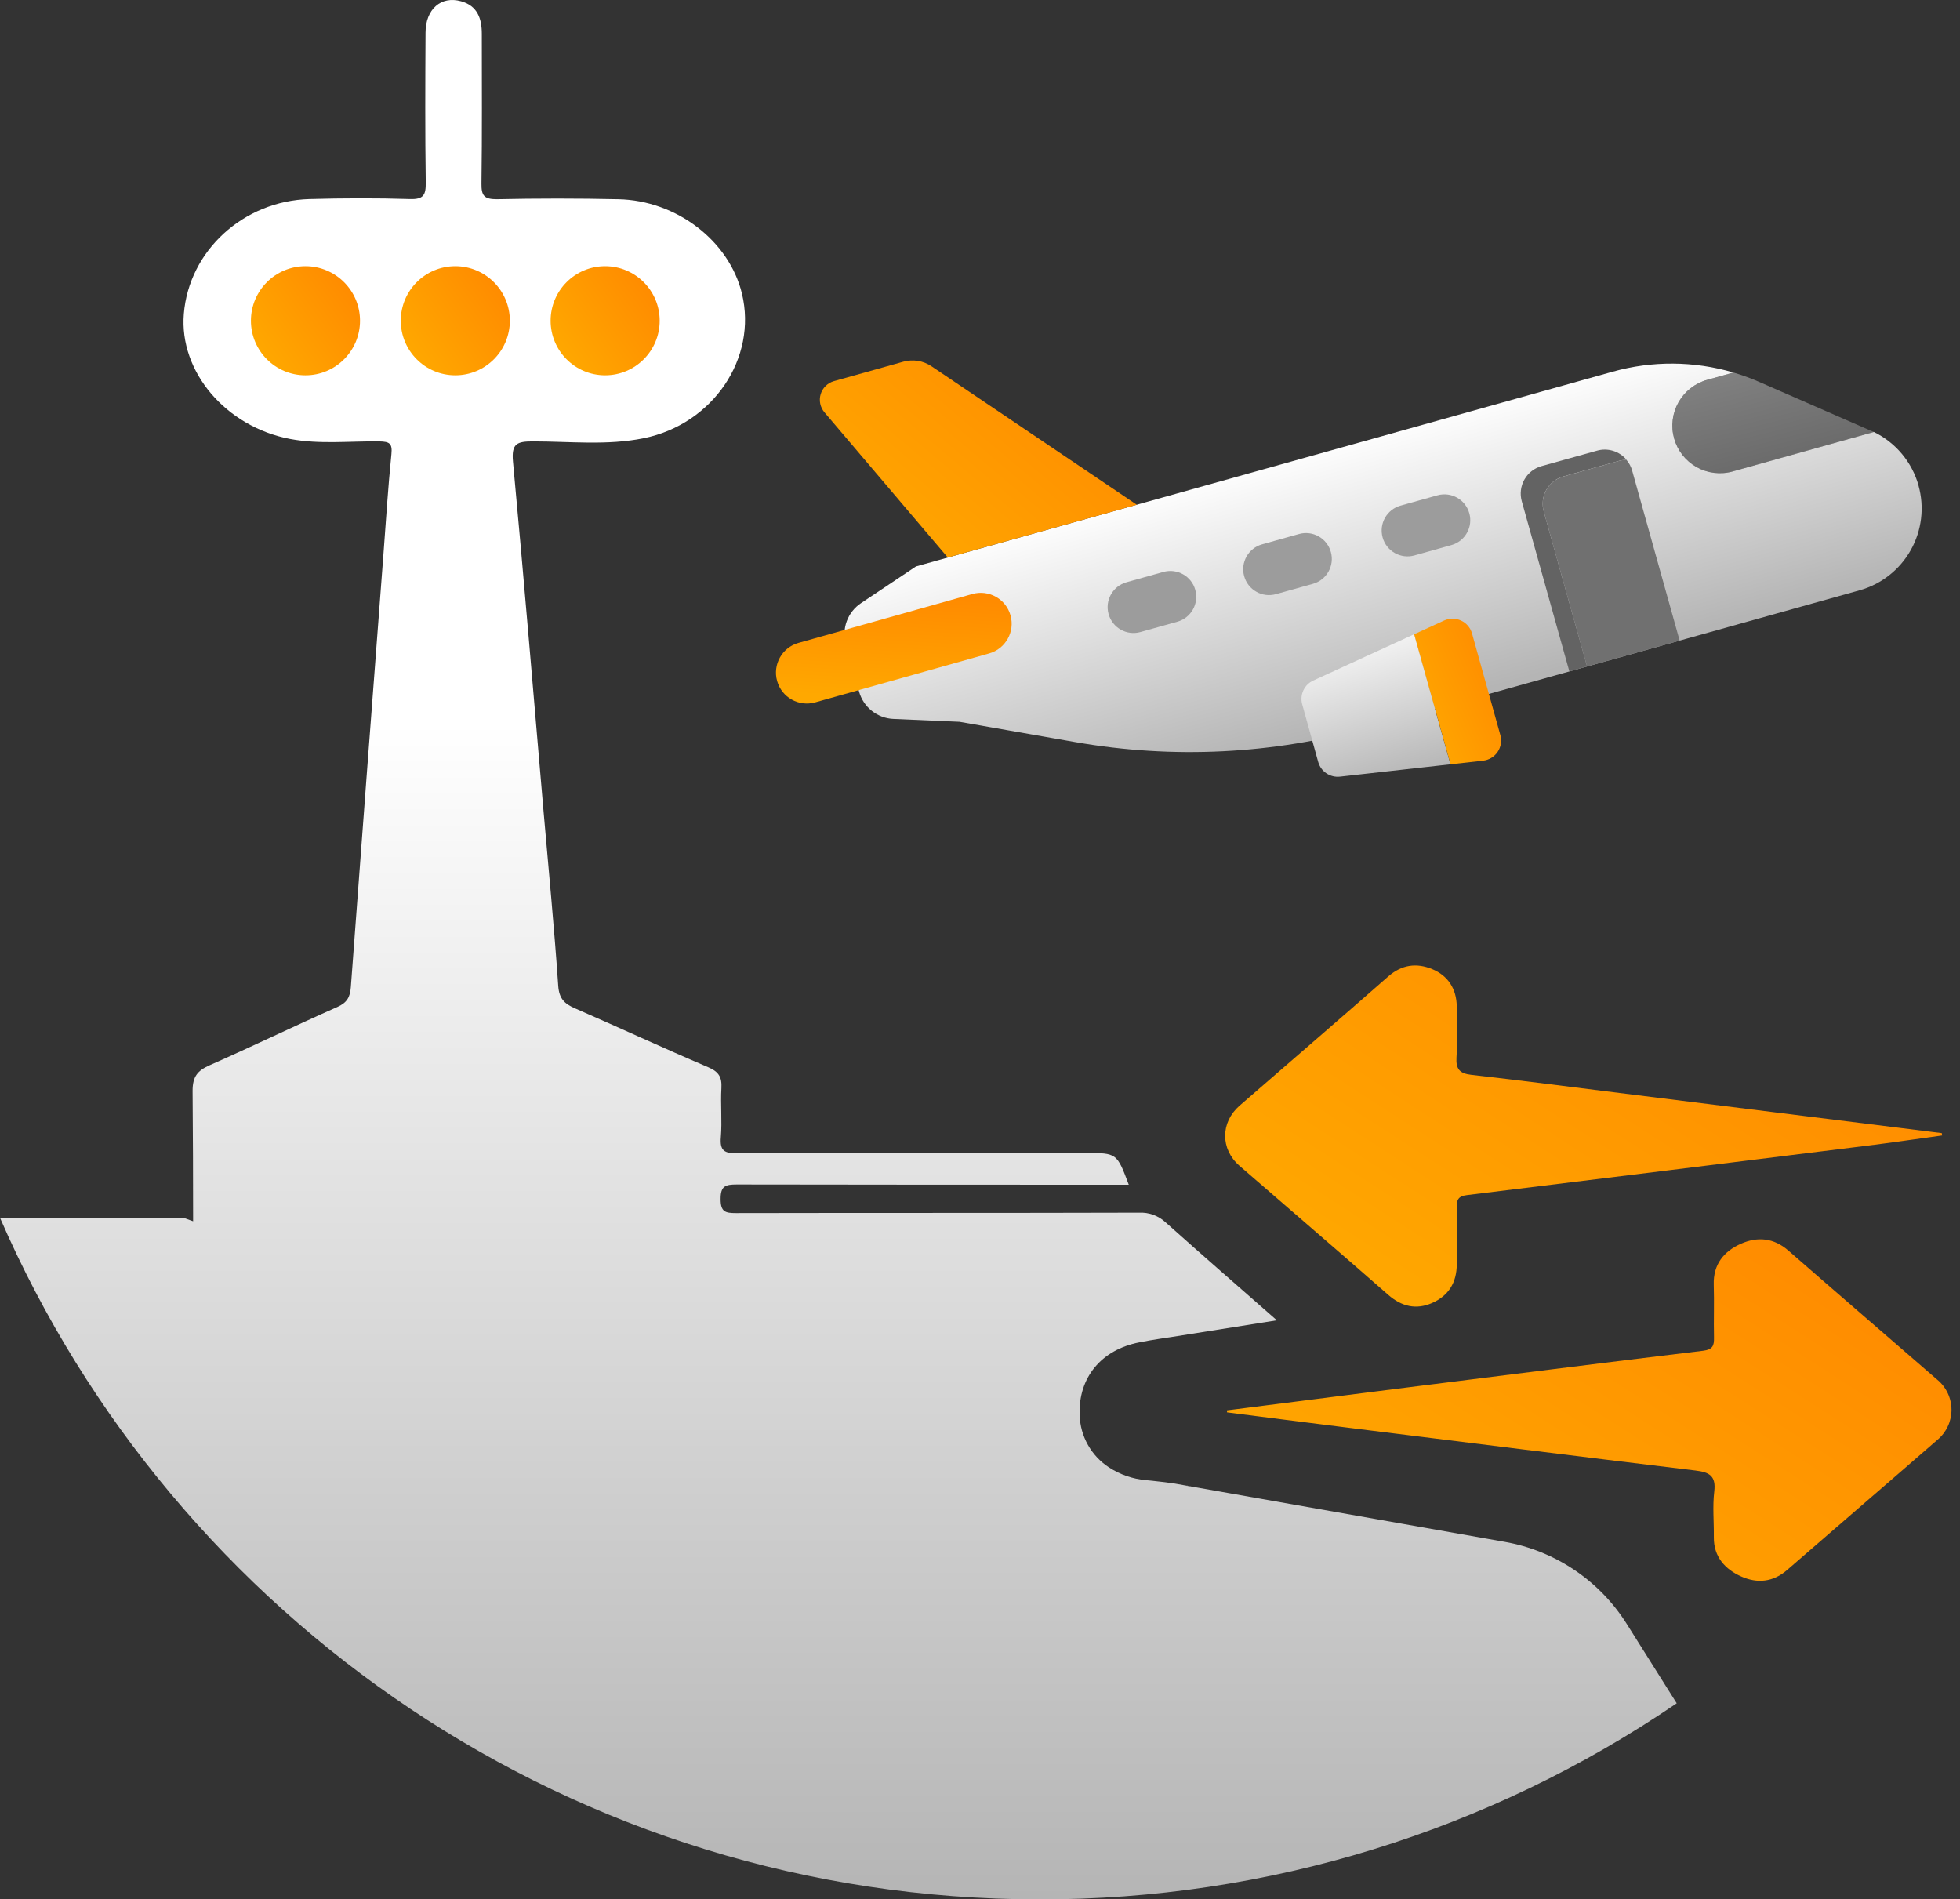 <svg width="129" height="125" viewBox="0 0 129 125" fill="none" xmlns="http://www.w3.org/2000/svg">
<rect x="0" y="0" width="129" height="125" fill="#333333" stroke="none"/>
<path d="M123.332 28.428L114.046 31.026C113.65 31.137 113.236 31.169 112.828 31.12C112.42 31.072 112.026 30.943 111.667 30.742C111.309 30.541 110.994 30.271 110.74 29.948C110.486 29.625 110.298 29.255 110.187 28.859C110.076 28.464 110.043 28.05 110.092 27.642C110.141 27.234 110.27 26.839 110.471 26.481C110.672 26.123 110.942 25.808 111.265 25.553C111.588 25.299 111.958 25.111 112.353 25L114.087 24.516C114.668 24.686 115.237 24.894 115.792 25.137L122.87 28.232L123.332 28.428Z" fill="url(#paint0_linear_176_117)"/>
<path d="M126.269 31.954C126.467 32.661 126.524 33.401 126.436 34.131C126.348 34.861 126.118 35.566 125.757 36.206C125.397 36.846 124.913 37.41 124.335 37.863C123.757 38.317 123.095 38.652 122.387 38.849L90.074 47.883C83.796 49.637 77.206 49.964 70.785 48.84L63.15 47.502L58.8 47.313C58.283 47.291 57.786 47.105 57.381 46.783C56.975 46.462 56.682 46.02 56.542 45.521L55.668 42.396C55.529 41.897 55.551 41.367 55.73 40.882C55.91 40.397 56.238 39.98 56.669 39.693L60.287 37.277L106.139 24.462C108.742 23.733 111.497 23.752 114.089 24.515L112.353 25C111.554 25.224 110.877 25.756 110.47 26.479C110.063 27.202 109.96 28.057 110.184 28.856C110.407 29.655 110.939 30.333 111.662 30.74C112.385 31.146 113.241 31.25 114.04 31.026L123.332 28.428C124.043 28.774 124.672 29.267 125.179 29.874C125.686 30.481 126.058 31.188 126.271 31.95L126.269 31.954Z" fill="url(#paint1_linear_176_117)"/>
<path d="M74.82 33.217L61.306 24.103C61.038 23.922 60.733 23.801 60.414 23.75C60.094 23.698 59.767 23.716 59.455 23.803L54.885 25.083C54.68 25.142 54.492 25.251 54.34 25.401C54.188 25.55 54.075 25.736 54.014 25.941C53.952 26.145 53.942 26.362 53.986 26.571C54.03 26.78 54.125 26.975 54.264 27.138L62.38 36.691L74.82 33.217Z" fill="url(#paint2_linear_176_117)"/>
<path d="M64.001 39.091L52.553 42.31C51.472 42.614 50.843 43.737 51.147 44.818C51.45 45.898 52.573 46.528 53.654 46.224L65.101 43.004C66.182 42.7 66.812 41.578 66.508 40.497C66.204 39.416 65.081 38.787 64.001 39.091Z" fill="url(#paint3_linear_176_117)"/>
<path d="M107.055 30.262C106.887 30.262 106.721 30.285 106.56 30.33L102.902 31.353C102.665 31.419 102.443 31.53 102.249 31.681C102.055 31.833 101.893 32.021 101.772 32.236C101.652 32.45 101.575 32.686 101.545 32.93C101.516 33.174 101.536 33.422 101.603 33.659L104.455 43.86L103.289 44.185L100.157 32.986C100.023 32.507 100.085 31.995 100.329 31.562C100.572 31.129 100.978 30.81 101.456 30.676L105.104 29.661C105.452 29.56 105.822 29.564 106.169 29.67C106.515 29.777 106.823 29.983 107.055 30.262Z" fill="#636363"/>
<path d="M107.419 30.959L110.549 42.16L104.455 43.864L101.603 33.663C101.536 33.426 101.516 33.178 101.546 32.934C101.575 32.69 101.652 32.454 101.772 32.24C101.893 32.025 102.055 31.837 102.249 31.686C102.443 31.534 102.665 31.422 102.902 31.357L106.554 30.334C106.715 30.289 106.881 30.266 107.049 30.266C107.22 30.468 107.346 30.705 107.419 30.959Z" fill="#707070"/>
<path d="M85.496 35.144L83.066 35.823C82.162 36.076 81.633 37.014 81.886 37.919L81.887 37.921C82.14 38.826 83.078 39.354 83.982 39.101L86.412 38.422C87.317 38.169 87.845 37.23 87.592 36.326L87.591 36.324C87.339 35.419 86.4 34.891 85.496 35.144Z" fill="#9C9C9C"/>
<path d="M76.573 37.638L74.143 38.318C73.239 38.571 72.71 39.509 72.963 40.413L72.964 40.415C73.217 41.32 74.155 41.848 75.059 41.595L77.489 40.916C78.394 40.663 78.922 39.725 78.669 38.82L78.669 38.818C78.416 37.914 77.478 37.386 76.573 37.638Z" fill="#9C9C9C"/>
<path d="M94.609 32.596L92.179 33.275C91.274 33.528 90.746 34.466 90.999 35.371L90.999 35.373C91.252 36.277 92.191 36.806 93.095 36.553L95.525 35.873C96.429 35.62 96.958 34.682 96.705 33.778L96.704 33.776C96.451 32.871 95.513 32.343 94.609 32.596Z" fill="#9C9C9C"/>
<path d="M93.071 41.741L95.463 50.3L88.191 51.112C87.876 51.147 87.56 51.069 87.298 50.892C87.035 50.716 86.845 50.451 86.76 50.147L85.707 46.354C85.622 46.049 85.649 45.724 85.782 45.437C85.915 45.15 86.147 44.92 86.434 44.788L93.071 41.741Z" fill="url(#paint4_linear_176_117)"/>
<path d="M96.884 41.689L98.749 48.382C98.8 48.567 98.811 48.762 98.78 48.952C98.749 49.142 98.677 49.323 98.569 49.483C98.461 49.642 98.319 49.777 98.154 49.876C97.99 49.976 97.805 50.038 97.614 50.06L95.47 50.3L93.077 41.741L95.053 40.834C95.228 40.755 95.418 40.714 95.61 40.716C95.802 40.717 95.991 40.76 96.165 40.841C96.339 40.922 96.493 41.04 96.618 41.186C96.742 41.333 96.833 41.504 96.884 41.689Z" fill="url(#paint5_linear_176_117)"/>
<path d="M110.355 112.095C97.994 120.525 83.375 125.023 68.413 125C37.784 125 11.477 106.542 0 80.144H12.074L12.71 80.372C12.71 77.512 12.698 74.652 12.675 71.79C12.675 70.844 13.004 70.459 13.795 70.106C16.61 68.864 19.388 67.517 22.201 66.272C22.839 65.991 23.042 65.614 23.09 64.974C23.797 55.467 24.513 45.962 25.238 36.457C25.405 34.263 25.54 32.068 25.762 29.878C25.832 29.176 25.627 29.064 24.985 29.05C23.021 29.019 21.049 29.257 19.092 28.888C14.858 28.082 11.788 24.462 12.099 20.661C12.432 16.518 16.01 13.22 20.372 13.1C22.57 13.04 24.774 13.03 26.973 13.1C27.887 13.131 28.032 12.827 28.021 12.002C27.974 8.721 27.988 5.438 28.007 2.155C28.007 0.606 29.03 -0.287 30.346 0.084C31.419 0.382 31.713 1.217 31.711 2.23C31.711 5.513 31.735 8.794 31.688 12.075C31.677 12.874 31.86 13.111 32.69 13.111C35.354 13.054 38.019 13.054 40.684 13.111C44.532 13.185 48 15.861 48.833 19.325C49.856 23.577 46.923 27.915 42.366 28.84C39.959 29.329 37.513 29.048 35.087 29.048C34.026 29.048 33.65 29.184 33.763 30.388C34.482 38.073 35.116 45.764 35.779 53.455C36.108 57.26 36.481 61.063 36.74 64.874C36.798 65.728 37.154 66.061 37.846 66.361C40.775 67.637 43.673 68.982 46.612 70.235C47.302 70.529 47.522 70.885 47.48 71.602C47.418 72.679 47.532 73.769 47.443 74.844C47.368 75.741 47.683 75.906 48.526 75.902C56.172 75.869 63.817 75.881 71.462 75.881C73.507 75.881 73.507 75.881 74.292 77.967C65.634 77.967 57.062 77.967 48.491 77.951C47.737 77.951 47.42 78.052 47.428 78.922C47.428 79.751 47.737 79.836 48.431 79.834C57.273 79.815 66.116 79.834 74.959 79.807C75.281 79.79 75.603 79.838 75.906 79.949C76.208 80.059 76.486 80.229 76.722 80.449C79.075 82.555 81.459 84.627 84.038 86.891L77.505 87.927C76.676 88.059 75.827 88.171 74.994 88.341C72.473 88.825 70.963 90.673 71.058 93.126C71.078 93.814 71.264 94.487 71.601 95.087C71.937 95.687 72.414 96.197 72.991 96.572C73.72 97.047 74.554 97.335 75.421 97.411C76.249 97.496 77.094 97.575 77.925 97.743L78.594 97.9C78.373 97.84 78.149 97.788 77.925 97.743L99.037 101.471C100.675 101.76 102.235 102.388 103.616 103.316C104.998 104.243 106.17 105.449 107.057 106.857L110.355 112.095Z" fill="url(#paint6_linear_176_117)"/>
<path d="M78.59 97.883L77.921 97.726C78.142 97.772 78.366 97.823 78.59 97.883Z" fill="url(#paint7_linear_176_117)"/>
<path d="M80.755 92.817C84.461 92.345 88.167 91.874 91.874 91.404C98.61 90.559 105.338 89.708 112.082 88.896C112.718 88.819 112.822 88.569 112.809 88.028C112.782 86.87 112.83 85.71 112.793 84.554C112.749 83.206 113.462 82.346 114.588 81.849C115.674 81.373 116.743 81.46 117.706 82.303C120.96 85.147 124.239 87.962 127.499 90.795C127.792 91.035 128.028 91.338 128.191 91.68C128.353 92.022 128.438 92.396 128.44 92.775C128.441 93.153 128.358 93.528 128.198 93.871C128.037 94.214 127.803 94.518 127.512 94.76C124.222 97.623 120.912 100.462 117.621 103.323C116.695 104.129 115.649 104.216 114.603 103.75C113.557 103.284 112.782 102.465 112.799 101.167C112.811 100.164 112.708 99.149 112.826 98.159C112.952 97.123 112.498 96.885 111.593 96.777C103.898 95.852 96.209 94.888 88.518 93.933C85.931 93.612 83.34 93.279 80.759 92.95L80.755 92.817Z" fill="url(#paint8_linear_176_117)"/>
<path d="M127.827 74.726C126.199 74.949 124.57 75.19 122.938 75.393C114.139 76.488 105.339 77.574 96.539 78.651C95.948 78.721 95.872 78.989 95.88 79.48C95.901 80.722 95.88 81.948 95.88 83.185C95.88 84.422 95.327 85.281 94.25 85.754C93.214 86.205 92.255 85.994 91.368 85.215C88.123 82.365 84.837 79.556 81.577 76.722C80.316 75.623 80.324 73.87 81.577 72.77C84.837 69.935 88.118 67.12 91.362 64.267C92.257 63.482 93.226 63.352 94.262 63.778C95.298 64.205 95.863 65.071 95.878 66.227C95.89 67.345 95.934 68.468 95.861 69.585C95.814 70.359 96.068 70.649 96.839 70.736C100.095 71.105 103.347 71.525 106.599 71.931L127.802 74.572L127.827 74.726Z" fill="url(#paint9_linear_176_117)"/>
<path d="M20.105 24.698C22.087 24.698 23.695 23.09 23.695 21.108C23.695 19.125 22.087 17.518 20.105 17.518C18.122 17.518 16.515 19.125 16.515 21.108C16.515 23.09 18.122 24.698 20.105 24.698Z" fill="url(#paint10_linear_176_117)"/>
<path d="M29.967 24.698C31.949 24.698 33.556 23.09 33.556 21.108C33.556 19.125 31.949 17.518 29.967 17.518C27.984 17.518 26.377 19.125 26.377 21.108C26.377 23.09 27.984 24.698 29.967 24.698Z" fill="url(#paint11_linear_176_117)"/>
<path d="M39.828 24.698C41.811 24.698 43.418 23.09 43.418 21.108C43.418 19.125 41.811 17.518 39.828 17.518C37.846 17.518 36.239 19.125 36.239 21.108C36.239 23.09 37.846 24.698 39.828 24.698Z" fill="url(#paint12_linear_176_117)"/>
<path d="M78.59 97.883L77.921 97.726C78.142 97.772 78.366 97.823 78.59 97.883Z" fill="url(#paint13_linear_176_117)"/>
<defs>
<linearGradient id="paint0_linear_176_117" x1="115.111" y1="22.163" x2="117.539" y2="31.709" gradientUnits="userSpaceOnUse">
<stop stop-color="#878787"/>
<stop offset="1" stop-color="#666666"/>
</linearGradient>
<linearGradient id="paint1_linear_176_117" x1="93.59" y1="46.517" x2="88.595" y2="28.653" gradientUnits="userSpaceOnUse">
<stop stop-color="#B5B5B5"/>
<stop offset="1" stop-color="white"/>
</linearGradient>
<linearGradient id="paint2_linear_176_117" x1="57.708" y1="35.973" x2="71.423" y2="19.754" gradientUnits="userSpaceOnUse">
<stop stop-color="#FFA800"/>
<stop offset="1" stop-color="#FF8500"/>
</linearGradient>
<linearGradient id="paint3_linear_176_117" x1="54.397" y1="45.781" x2="54.885" y2="37.558" gradientUnits="userSpaceOnUse">
<stop stop-color="#FFA800"/>
<stop offset="1" stop-color="#FF8500"/>
</linearGradient>
<linearGradient id="paint4_linear_176_117" x1="91.505" y1="51.617" x2="88.52" y2="40.938" gradientUnits="userSpaceOnUse">
<stop stop-color="#B5B5B5"/>
<stop offset="1" stop-color="white"/>
</linearGradient>
<linearGradient id="paint5_linear_176_117" x1="94.105" y1="49.769" x2="101.668" y2="46.45" gradientUnits="userSpaceOnUse">
<stop stop-color="#FFA800"/>
<stop offset="1" stop-color="#FF8500"/>
</linearGradient>
<linearGradient id="paint6_linear_176_117" x1="55.177" y1="125" x2="55.177" y2="0.005" gradientUnits="userSpaceOnUse">
<stop stop-color="#B5B5B5"/>
<stop offset="0.62" stop-color="white"/>
<stop offset="0.835" stop-color="white"/>
</linearGradient>
<linearGradient id="paint7_linear_176_117" x1="78.254" y1="97.886" x2="78.254" y2="97.728" gradientUnits="userSpaceOnUse">
<stop stop-color="#B5B5B5"/>
<stop offset="1" stop-color="#D8D8D8"/>
</linearGradient>
<linearGradient id="paint8_linear_176_117" x1="89.324" y1="102.789" x2="111.22" y2="68.627" gradientUnits="userSpaceOnUse">
<stop stop-color="#FFA800"/>
<stop offset="1" stop-color="#FF8500"/>
</linearGradient>
<linearGradient id="paint9_linear_176_117" x1="89.115" y1="84.746" x2="111.074" y2="50.806" gradientUnits="userSpaceOnUse">
<stop stop-color="#FFA800"/>
<stop offset="1" stop-color="#FF8500"/>
</linearGradient>
<linearGradient id="paint10_linear_176_117" x1="17.805" y1="24.3" x2="25.154" y2="18.897" gradientUnits="userSpaceOnUse">
<stop stop-color="#FFA800"/>
<stop offset="1" stop-color="#FF8500"/>
</linearGradient>
<linearGradient id="paint11_linear_176_117" x1="27.667" y1="24.3" x2="35.016" y2="18.897" gradientUnits="userSpaceOnUse">
<stop stop-color="#FFA800"/>
<stop offset="1" stop-color="#FF8500"/>
</linearGradient>
<linearGradient id="paint12_linear_176_117" x1="37.529" y1="24.3" x2="44.877" y2="18.897" gradientUnits="userSpaceOnUse">
<stop stop-color="#FFA800"/>
<stop offset="1" stop-color="#FF8500"/>
</linearGradient>
<linearGradient id="paint13_linear_176_117" x1="78.254" y1="97.85" x2="78.254" y2="97.165" gradientUnits="userSpaceOnUse">
<stop stop-color="#878787"/>
<stop offset="1" stop-color="#666666"/>
</linearGradient>
</defs>
</svg>
